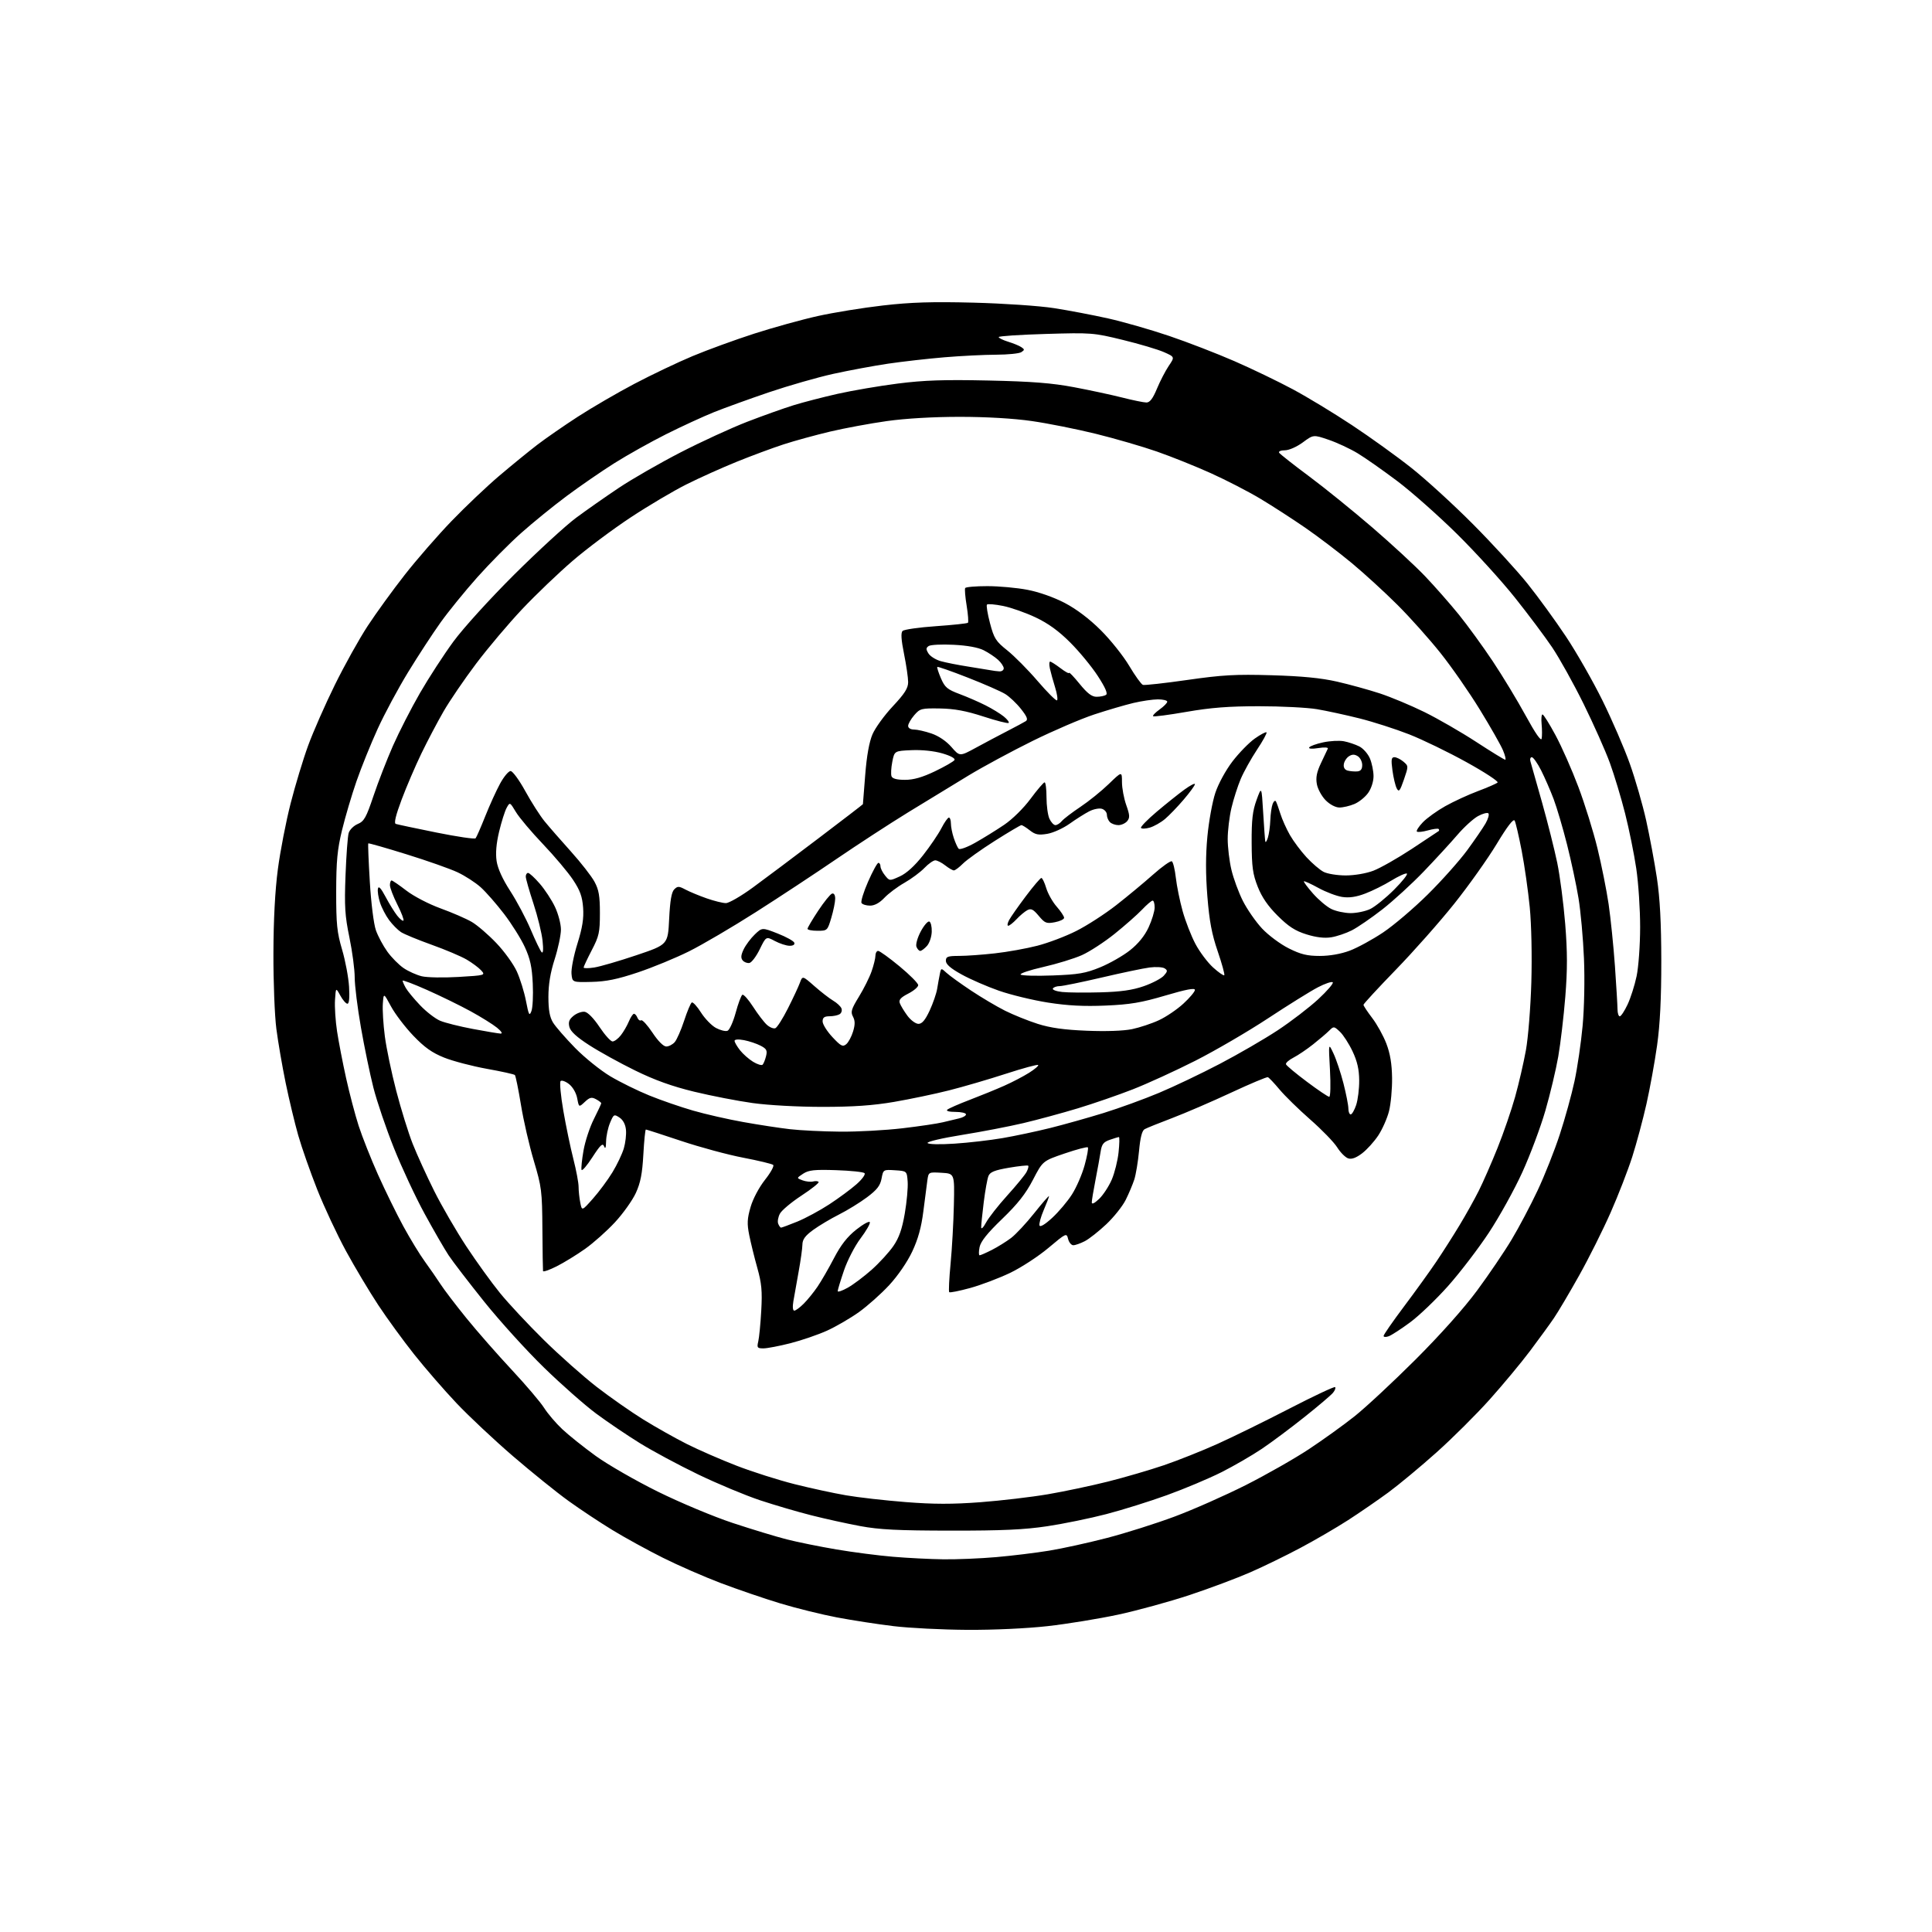 <?xml version="1.0" encoding="UTF-8" standalone="no"?>
<svg 
  version="1.1" 
  xmlns="http://www.w3.org/2000/svg" 
  xmlns:xlink="http://www.w3.org/1999/xlink" 
  xmlns:svg="http://www.w3.org/2000/svg"
  xmlns:rdf="http://www.w3.org/1999/02/22-rdf-syntax-ns#"
  xmlns:cc="http://creativecommons.org/ns#"
  xmlns:dc="http://purl.org/dc/elements/1.1/"
  viewBox="0 0 768 768"
  width="768"
  height="768"
>
<style>svg {background-color: white; }</style>"
<path stroke="none" fill="black" fill-rule="evenodd" d="M384.40,647.89C374.56,647.83 361.39,647.17 355.15,646.41C348.90,645.66 338.81,644.10 332.72,642.95C326.63,641.80 316.46,639.28 310.12,637.36C303.77,635.44 293.17,631.81 286.54,629.30C279.92,626.79 269.55,622.26 263.50,619.23C257.45,616.21 248.45,611.27 243.50,608.25C238.55,605.24 230.68,600.02 226.00,596.65C221.32,593.28 211.39,585.27 203.91,578.84C196.44,572.41 186.36,562.95 181.51,557.82C176.65,552.70 169.11,544.00 164.73,538.50C160.36,533.00 153.89,524.13 150.37,518.79C146.84,513.44 141.06,503.77 137.53,497.29C134.00,490.80 128.86,479.81 126.10,472.85C123.35,465.89 119.95,456.22 118.56,451.35C117.17,446.48 114.92,437.10 113.56,430.50C112.20,423.90 110.54,414.23 109.86,409.00C109.18,403.77 108.65,390.27 108.69,379.00C108.72,365.67 109.34,353.96 110.46,345.50C111.40,338.35 113.68,326.59 115.53,319.36C117.38,312.13 120.51,301.78 122.50,296.36C124.48,290.94 129.24,280.11 133.08,272.31C136.92,264.50 142.81,253.93 146.17,248.81C149.53,243.69 156.15,234.55 160.89,228.51C165.62,222.46 174.00,212.84 179.50,207.13C185.00,201.42 193.55,193.31 198.50,189.11C203.45,184.91 210.20,179.41 213.50,176.87C216.80,174.34 224.08,169.29 229.68,165.66C235.28,162.03 245.41,156.14 252.19,152.57C258.97,149.00 269.35,144.05 275.26,141.58C281.17,139.10 292.21,135.08 299.80,132.63C307.39,130.19 318.75,127.04 325.05,125.64C331.35,124.24 343.02,122.34 351.00,121.43C362.12,120.15 370.51,119.89 387.00,120.31C398.98,120.62 413.15,121.58 419.00,122.49C424.77,123.39 434.45,125.23 440.50,126.58C446.55,127.94 457.45,131.06 464.73,133.53C472.01,135.99 483.69,140.51 490.69,143.56C497.69,146.61 508.14,151.65 513.92,154.75C519.71,157.85 530.30,164.28 537.47,169.03C544.64,173.77 555.23,181.39 561.00,185.96C566.77,190.52 577.82,200.61 585.54,208.38C593.26,216.14 603.02,226.79 607.22,232.03C611.43,237.28 618.30,246.73 622.49,253.03C626.69,259.34 633.23,270.80 637.03,278.50C640.82,286.20 645.71,297.49 647.88,303.60C650.05,309.70 652.97,319.83 654.37,326.10C655.76,332.37 657.68,342.68 658.64,349.00C659.86,357.14 660.37,366.78 660.39,382.00C660.40,396.84 659.89,407.23 658.72,415.54C657.79,422.16 655.88,432.67 654.48,438.89C653.08,445.11 650.54,454.54 648.85,459.85C647.15,465.16 643.29,475.12 640.25,482.00C637.22,488.88 631.61,500.11 627.77,506.96C623.94,513.81 619.41,521.46 617.71,523.96C616.01,526.46 611.74,532.33 608.23,537.00C604.73,541.67 597.50,550.36 592.18,556.31C586.86,562.25 577.33,571.74 571.00,577.39C564.68,583.04 556.09,590.17 551.93,593.24C547.76,596.30 540.55,601.27 535.90,604.27C531.25,607.27 522.73,612.23 516.97,615.29C511.21,618.36 502.23,622.74 497.00,625.02C491.77,627.31 480.98,631.36 473.00,634.01C465.02,636.66 452.20,640.18 444.50,641.84C436.80,643.49 424.16,645.55 416.40,646.42C408.18,647.34 394.85,647.96 384.40,647.89zM375.00,619.85C380.23,619.92 389.68,619.53 396.00,618.98C402.32,618.43 411.77,617.28 417.00,616.42C422.23,615.57 432.57,613.30 440.00,611.37C447.43,609.45 459.57,605.60 467.00,602.83C474.43,600.05 487.14,594.42 495.27,590.32C503.39,586.21 514.64,579.81 520.27,576.09C525.89,572.37 534.10,566.47 538.50,562.97C542.90,559.46 553.74,549.38 562.59,540.55C572.53,530.62 581.91,520.11 587.17,513.00C591.84,506.68 598.03,497.55 600.91,492.73C603.80,487.91 608.42,479.16 611.19,473.29C613.96,467.42 617.93,457.42 620.01,451.06C622.10,444.70 624.74,435.15 625.88,429.84C627.03,424.52 628.48,414.62 629.11,407.84C629.77,400.74 630.00,389.34 629.65,381.00C629.32,373.02 628.34,362.24 627.48,357.04C626.63,351.84 624.58,342.25 622.93,335.74C621.29,329.23 618.89,321.09 617.60,317.66C616.31,314.24 614.06,309.08 612.61,306.21C611.16,303.35 609.49,301.00 608.92,301.00C608.34,301.00 608.10,301.79 608.39,302.75C608.68,303.71 610.75,311.02 612.99,318.99C615.23,326.95 617.94,337.75 619.03,342.99C620.11,348.22 621.53,359.14 622.19,367.25C623.09,378.48 623.10,385.39 622.23,396.25C621.60,404.09 620.34,414.77 619.43,420.00C618.52,425.23 616.22,434.90 614.31,441.50C612.40,448.10 608.28,459.12 605.14,466.00C602.01,472.88 596.02,483.69 591.83,490.04C587.63,496.39 580.35,505.91 575.64,511.20C570.92,516.50 564.15,522.99 560.59,525.62C557.03,528.26 553.19,530.75 552.06,531.17C550.93,531.59 550.00,531.54 550.00,531.05C550.00,530.56 553.66,525.29 558.13,519.33C562.61,513.37 568.39,505.35 570.98,501.50C573.58,497.65 577.74,491.12 580.22,487.00C582.71,482.88 586.14,476.74 587.83,473.36C589.53,469.98 592.88,462.33 595.28,456.36C597.68,450.39 600.83,441.23 602.29,436.00C603.75,430.77 605.67,422.45 606.57,417.50C607.47,412.55 608.44,400.39 608.73,390.49C609.03,379.99 608.77,367.54 608.10,360.64C607.46,354.13 606.02,344.02 604.89,338.17C603.76,332.32 602.50,326.94 602.10,326.21C601.61,325.33 599.20,328.46 594.96,335.49C591.44,341.32 583.87,351.99 578.13,359.19C572.39,366.39 561.91,378.23 554.84,385.51C547.78,392.79 542.00,399.05 542.00,399.43C542.00,399.81 543.56,402.16 545.46,404.66C547.37,407.15 549.91,411.74 551.10,414.85C552.61,418.80 553.30,422.91 553.37,428.50C553.43,432.90 552.88,438.85 552.15,441.72C551.42,444.59 549.49,448.93 547.88,451.37C546.26,453.81 543.37,457.01 541.45,458.47C539.10,460.26 537.31,460.92 535.95,460.48C534.83,460.13 532.86,458.16 531.56,456.10C530.27,454.04 525.45,449.07 520.85,445.04C516.26,441.01 510.77,435.65 508.65,433.11C506.53,430.57 504.44,428.37 504.00,428.20C503.56,428.04 496.97,430.81 489.35,434.36C481.73,437.91 471.23,442.44 466.00,444.43C460.77,446.41 455.82,448.41 455.00,448.87C453.98,449.44 453.27,452.19 452.79,457.48C452.39,461.75 451.54,466.88 450.90,468.88C450.25,470.87 448.71,474.53 447.47,477.00C446.23,479.48 442.78,483.81 439.80,486.63C436.82,489.44 432.97,492.48 431.24,493.38C429.51,494.27 427.45,495.00 426.66,495.00C425.87,495.00 424.94,493.88 424.59,492.51C423.98,490.06 423.85,490.11 416.73,496.09C412.75,499.44 405.90,503.90 401.50,506.01C397.10,508.11 389.97,510.81 385.66,512.00C381.35,513.18 377.60,513.93 377.33,513.66C377.06,513.39 377.30,508.30 377.87,502.34C378.44,496.38 379.03,485.88 379.18,479.00C379.46,466.50 379.46,466.50 374.28,466.20C369.12,465.90 369.11,465.90 368.64,469.20C368.38,471.01 367.67,476.55 367.05,481.50C366.25,487.88 364.96,492.55 362.62,497.52C360.67,501.67 356.92,507.13 353.48,510.85C350.27,514.32 344.84,519.15 341.42,521.60C337.99,524.04 332.30,527.35 328.75,528.96C325.21,530.56 318.68,532.80 314.24,533.94C309.80,535.07 304.95,536.00 303.47,536.00C301.03,536.00 300.83,535.73 301.42,533.25C301.78,531.74 302.32,526.23 302.61,521.00C303.05,513.24 302.76,510.13 301.04,504.00C299.88,499.88 298.44,494.01 297.83,490.97C296.92,486.42 297.02,484.45 298.37,479.81C299.31,476.55 301.74,471.98 304.10,468.99C306.36,466.14 307.82,463.47 307.35,463.07C306.88,462.66 301.52,461.37 295.43,460.20C289.35,459.04 278.26,456.04 270.78,453.54C263.31,451.04 256.99,449.00 256.74,449.00C256.49,449.00 256.04,453.48 255.74,458.95C255.32,466.53 254.62,470.16 252.76,474.22C251.42,477.14 247.69,482.38 244.48,485.85C241.27,489.32 235.91,494.09 232.57,496.46C229.23,498.82 224.14,501.95 221.25,503.40C218.36,504.85 215.94,505.69 215.86,505.27C215.79,504.85 215.67,497.30 215.61,488.50C215.51,473.49 215.30,471.82 212.22,461.50C210.41,455.45 208.10,445.42 207.09,439.20C206.07,432.99 204.98,427.65 204.67,427.34C204.36,427.02 199.34,425.91 193.52,424.87C187.71,423.82 180.08,421.82 176.57,420.42C171.73,418.48 168.75,416.36 164.27,411.68C161.02,408.28 157.04,403.05 155.43,400.06C152.50,394.62 152.50,394.62 152.18,399.01C152.01,401.42 152.36,407.25 152.98,411.95C153.59,416.65 155.63,426.42 157.52,433.66C159.41,440.90 162.34,450.35 164.04,454.66C165.75,458.97 169.60,467.43 172.61,473.45C175.62,479.47 181.37,489.37 185.37,495.45C189.38,501.53 195.40,509.88 198.76,514.00C202.11,518.12 209.95,526.52 216.18,532.65C222.40,538.78 231.86,547.17 237.18,551.30C242.51,555.42 250.88,561.28 255.78,564.31C260.68,567.34 268.47,571.72 273.08,574.04C277.69,576.36 286.59,580.24 292.85,582.66C299.11,585.08 309.47,588.37 315.87,589.98C322.27,591.59 331.47,593.58 336.33,594.41C341.19,595.25 351.85,596.46 360.02,597.10C371.16,597.98 378.58,597.99 389.75,597.15C397.94,596.53 410.01,595.11 416.57,593.99C423.13,592.87 433.90,590.59 440.50,588.93C447.10,587.27 457.08,584.35 462.68,582.45C468.27,580.54 477.88,576.72 484.02,573.95C490.16,571.18 503.06,564.85 512.68,559.88C522.31,554.91 530.43,551.10 530.73,551.40C531.04,551.70 530.66,552.72 529.89,553.65C529.13,554.59 524.07,558.89 518.66,563.20C513.25,567.52 505.60,573.24 501.65,575.90C497.70,578.56 490.43,582.77 485.48,585.26C480.54,587.74 470.85,591.82 463.94,594.32C457.04,596.82 446.15,600.23 439.75,601.89C433.35,603.56 422.80,605.72 416.30,606.70C407.20,608.07 398.44,608.47 378.00,608.45C356.94,608.43 349.55,608.06 342.00,606.65C336.77,605.68 328.04,603.76 322.60,602.38C317.15,601.01 307.92,598.30 302.10,596.37C296.27,594.43 285.20,589.81 277.50,586.10C269.80,582.39 259.35,576.78 254.28,573.63C249.21,570.49 241.41,565.21 236.95,561.90C232.49,558.59 223.19,550.40 216.30,543.69C209.40,536.99 198.71,525.20 192.53,517.50C186.36,509.80 179.97,501.48 178.33,499.00C176.69,496.52 172.40,489.10 168.80,482.50C165.19,475.90 159.71,464.15 156.60,456.38C153.49,448.62 149.82,437.82 148.44,432.38C147.06,426.95 144.82,416.15 143.47,408.40C142.11,400.64 141.00,391.71 141.00,388.56C141.00,385.40 140.05,378.24 138.90,372.66C137.11,364.03 136.88,360.32 137.35,348.00C137.65,340.02 138.21,332.44 138.60,331.14C138.98,329.84 140.60,328.23 142.21,327.55C144.74,326.49 145.57,325.01 148.46,316.41C150.29,310.96 153.77,302.00 156.19,296.50C158.62,291.00 163.45,281.55 166.94,275.50C170.43,269.45 176.42,260.23 180.26,255.00C184.18,249.67 194.76,238.02 204.37,228.45C213.79,219.08 224.88,208.90 229.00,205.84C233.12,202.78 240.78,197.42 246.00,193.93C251.22,190.44 262.25,184.10 270.50,179.85C278.75,175.60 290.68,170.12 297.00,167.67C303.32,165.23 311.64,162.26 315.48,161.08C319.32,159.89 327.19,157.86 332.98,156.55C338.77,155.25 349.53,153.41 356.90,152.47C367.40,151.14 375.19,150.88 392.90,151.26C410.27,151.64 418.16,152.26 427.00,153.93C433.32,155.12 441.95,156.98 446.17,158.05C450.38,159.12 454.69,160.00 455.73,160.00C457.09,160.00 458.28,158.44 459.91,154.50C461.17,151.47 463.28,147.40 464.60,145.44C467.01,141.89 467.01,141.89 462.67,139.97C460.28,138.91 452.93,136.73 446.33,135.12C434.66,132.27 433.86,132.21 415.67,132.75C405.40,133.05 397.00,133.61 397.00,133.99C397.00,134.37 398.69,135.20 400.75,135.84C402.81,136.47 405.18,137.44 406.00,138.00C407.33,138.89 407.33,139.11 406.00,139.98C405.18,140.53 400.68,140.98 396.00,141.00C391.32,141.01 382.10,141.47 375.50,142.02C368.90,142.57 358.77,143.72 353.00,144.57C347.23,145.43 337.40,147.26 331.17,148.63C324.94,150.01 313.47,153.30 305.67,155.94C297.88,158.59 288.02,162.15 283.77,163.86C279.52,165.57 270.99,169.50 264.81,172.59C258.64,175.69 249.38,180.87 244.24,184.11C239.10,187.35 230.56,193.23 225.26,197.18C219.96,201.13 211.81,207.75 207.16,211.89C202.50,216.03 194.67,223.94 189.75,229.46C184.83,234.98 178.23,243.10 175.09,247.50C171.95,251.90 166.17,260.75 162.24,267.18C158.31,273.60 152.87,283.72 150.15,289.68C147.43,295.63 143.64,305.00 141.73,310.50C139.82,316.00 137.23,324.77 135.96,330.00C134.09,337.72 133.66,342.31 133.64,354.50C133.63,367.38 133.96,370.63 135.99,377.50C137.29,381.90 138.53,388.54 138.76,392.25C139.02,396.58 138.79,399.00 138.11,399.00C137.53,399.00 136.25,397.54 135.28,395.75C133.50,392.50 133.50,392.50 133.17,397.50C132.99,400.25 133.36,405.88 133.99,410.00C134.62,414.12 136.23,422.46 137.57,428.53C138.91,434.60 141.16,443.15 142.57,447.53C143.99,451.91 147.46,460.68 150.29,467.00C153.13,473.32 157.65,482.55 160.35,487.50C163.05,492.45 166.89,498.75 168.90,501.50C170.90,504.25 173.70,508.30 175.13,510.50C176.55,512.70 181.18,518.77 185.42,524.00C189.66,529.23 197.75,538.45 203.40,544.50C209.05,550.55 214.84,557.36 216.28,559.64C217.72,561.92 220.98,565.75 223.53,568.14C226.08,570.54 232.07,575.32 236.83,578.77C241.60,582.22 252.70,588.60 261.50,592.95C270.35,597.32 283.68,602.90 291.34,605.43C298.94,607.94 308.62,610.88 312.84,611.95C317.05,613.02 325.90,614.81 332.50,615.93C339.10,617.05 349.23,618.36 355.00,618.84C360.77,619.33 369.77,619.78 375.00,619.85zM315.74,521.00C316.28,521.00 317.97,519.76 319.48,518.25C321.00,516.74 323.46,513.70 324.96,511.50C326.46,509.30 329.42,504.18 331.53,500.12C334.28,494.85 336.82,491.61 340.41,488.77C343.17,486.59 345.59,485.27 345.78,485.85C345.98,486.43 344.30,489.34 342.06,492.31C339.82,495.28 336.86,501.00 335.49,505.03C334.12,509.06 333.00,512.75 333.00,513.24C333.00,513.73 334.81,513.11 337.02,511.87C339.23,510.63 343.51,507.40 346.54,504.71C349.56,502.01 353.42,497.79 355.12,495.33C357.39,492.03 358.58,488.62 359.66,482.41C360.46,477.76 360.98,472.06 360.81,469.73C360.50,465.50 360.50,465.50 355.81,465.20C351.13,464.90 351.11,464.91 350.43,468.51C349.90,471.32 348.62,472.97 344.63,475.95C341.81,478.06 336.80,481.14 333.50,482.80C330.20,484.46 325.59,487.21 323.25,488.91C320.07,491.23 318.99,492.70 318.97,494.76C318.95,496.27 318.27,501.10 317.47,505.50C316.67,509.90 315.73,515.19 315.38,517.25C315.00,519.49 315.14,521.00 315.74,521.00zM389.41,499.00C389.78,499.00 391.97,498.04 394.29,496.86C396.61,495.68 400.04,493.54 401.93,492.11C403.82,490.67 407.98,486.21 411.18,482.18C414.38,478.16 417.00,475.15 417.00,475.50C417.00,475.85 416.05,478.33 414.90,481.01C413.74,483.70 412.99,486.46 413.21,487.14C413.47,487.91 415.39,486.76 418.26,484.12C420.81,481.77 424.34,477.59 426.10,474.84C427.87,472.09 430.14,466.87 431.14,463.24C432.15,459.61 432.73,456.40 432.43,456.10C432.14,455.80 427.98,456.90 423.20,458.53C414.50,461.50 414.50,461.50 410.61,469.00C407.72,474.56 404.56,478.57 398.38,484.53C392.45,490.24 389.85,493.49 389.39,495.78C389.04,497.55 389.05,499.00 389.41,499.00zM391.96,486.00C392.99,484.07 396.77,479.24 400.37,475.26C403.97,471.29 407.42,467.08 408.04,465.93C408.66,464.77 408.97,463.63 408.73,463.39C408.49,463.15 405.02,463.52 401.02,464.20C395.35,465.18 393.57,465.90 392.93,467.47C392.47,468.59 391.63,473.28 391.05,477.91C390.47,482.53 390.02,487.03 390.04,487.91C390.07,488.78 390.93,487.93 391.96,486.00zM310.49,488.00C310.79,488.00 313.69,486.92 316.93,485.61C320.17,484.29 325.90,481.20 329.66,478.74C333.42,476.28 338.30,472.68 340.50,470.73C342.70,468.79 344.13,466.82 343.67,466.35C343.21,465.88 338.13,465.35 332.38,465.16C323.73,464.87 321.47,465.12 319.27,466.56C316.60,468.31 316.60,468.31 319.04,469.21C320.38,469.70 322.26,469.90 323.23,469.65C324.20,469.40 325.19,469.49 325.41,469.86C325.64,470.23 322.57,472.67 318.58,475.28C314.59,477.90 310.74,481.12 310.03,482.45C309.32,483.78 309.00,485.57 309.34,486.43C309.67,487.29 310.19,488.00 310.49,488.00zM235.72,476.45C238.14,473.73 241.62,469.02 243.46,466.00C245.30,462.98 247.33,458.70 247.98,456.50C248.63,454.30 249.02,450.98 248.83,449.11C248.62,446.96 247.68,445.19 246.25,444.24C244.10,442.82 243.93,442.92 242.50,446.35C241.67,448.32 240.97,451.64 240.93,453.72C240.88,456.28 240.63,456.92 240.15,455.70C239.58,454.25 238.69,455.07 235.49,460.01C233.32,463.37 231.38,465.63 231.17,465.02C230.97,464.42 231.32,460.96 231.96,457.33C232.59,453.70 234.43,448.11 236.05,444.90C237.67,441.68 239.00,438.84 239.00,438.56C239.00,438.29 238.06,437.57 236.91,436.95C235.18,436.02 234.40,436.21 232.47,438.03C230.13,440.22 230.13,440.22 229.45,436.59C229.05,434.47 227.71,432.13 226.21,430.95C224.81,429.85 223.29,429.31 222.85,429.75C222.40,430.20 222.89,435.50 223.93,441.53C224.97,447.56 226.76,456.17 227.91,460.67C229.06,465.16 230.00,470.16 230.00,471.79C230.00,473.42 230.30,476.25 230.67,478.08C231.33,481.41 231.33,481.41 235.72,476.45zM436.93,476.57C438.54,475.03 440.79,471.58 441.94,468.92C443.08,466.26 444.31,461.36 444.65,458.04C445.00,454.72 445.06,452.00 444.79,452.00C444.52,452.00 442.89,452.49 441.18,453.09C438.64,453.97 437.96,454.85 437.51,457.84C437.20,459.85 436.29,464.89 435.48,469.02C434.67,473.16 434.00,477.18 434.00,477.96C434.00,478.86 435.06,478.36 436.93,476.57zM379.40,454.62C384.95,454.26 393.55,453.27 398.50,452.42C403.45,451.57 412.00,449.76 417.50,448.39C423.00,447.02 432.54,444.33 438.71,442.43C444.87,440.52 454.76,436.93 460.69,434.44C466.62,431.96 477.52,426.76 484.91,422.89C492.31,419.02 502.66,413.02 507.93,409.54C513.19,406.07 520.42,400.52 524.00,397.22C527.58,393.91 530.18,390.88 529.79,390.48C529.40,390.08 526.72,390.98 523.84,392.49C520.96,393.99 512.05,399.54 504.05,404.81C496.05,410.08 483.05,417.66 475.16,421.66C467.28,425.65 456.09,430.77 450.31,433.03C444.53,435.29 434.69,438.69 428.45,440.58C422.21,442.47 412.47,445.11 406.81,446.45C401.14,447.79 390.12,449.91 382.33,451.16C374.48,452.42 368.41,453.85 368.72,454.36C369.05,454.90 373.53,455.01 379.40,454.62zM334.00,449.85C340.88,449.91 352.04,449.30 358.81,448.50C365.58,447.70 372.78,446.63 374.81,446.12C376.84,445.62 379.74,444.92 381.25,444.58C382.76,444.24 384.00,443.52 384.00,442.98C384.00,442.44 382.11,442.00 379.80,442.00C377.34,442.00 375.99,441.64 376.55,441.13C377.07,440.64 381.10,438.88 385.50,437.20C389.90,435.52 396.09,432.99 399.25,431.58C402.41,430.18 406.84,427.86 409.09,426.44C411.35,425.02 412.96,423.63 412.68,423.35C412.40,423.07 406.62,424.64 399.84,426.84C393.05,429.05 382.89,432.02 377.26,433.44C371.62,434.87 361.79,436.92 355.41,438.02C346.97,439.46 339.19,440.00 326.94,440.00C317.30,440.00 305.40,439.35 299.19,438.48C293.20,437.65 282.72,435.61 275.90,433.96C267.14,431.83 260.27,429.36 252.50,425.55C246.45,422.59 238.24,418.06 234.25,415.48C229.25,412.27 226.79,410.01 226.34,408.24C225.85,406.27 226.24,405.22 228.02,403.78C229.29,402.75 231.27,402.04 232.42,402.20C233.66,402.38 236.04,404.82 238.32,408.25C240.43,411.41 242.76,414.00 243.50,414.00C244.25,414.00 245.73,412.89 246.79,411.54C247.85,410.19 249.29,407.71 249.98,406.04C250.68,404.37 251.59,403.00 252.01,403.00C252.44,403.00 253.06,403.70 253.39,404.56C253.72,405.42 254.38,405.88 254.86,405.58C255.35,405.28 257.38,407.51 259.38,410.52C261.59,413.85 263.74,416.00 264.86,416.00C265.86,416.00 267.38,415.21 268.22,414.25C269.05,413.29 270.73,409.47 271.95,405.76C273.16,402.05 274.53,398.79 274.99,398.51C275.44,398.23 277.09,400.01 278.64,402.47C280.20,404.93 282.88,407.70 284.61,408.63C286.33,409.55 288.39,410.06 289.19,409.76C289.99,409.45 291.45,406.22 292.44,402.59C293.42,398.95 294.62,395.74 295.10,395.44C295.57,395.15 297.49,397.29 299.36,400.20C301.23,403.12 303.70,406.34 304.84,407.37C305.99,408.40 307.50,409.01 308.21,408.73C308.92,408.45 311.17,404.91 313.21,400.86C315.26,396.81 317.40,392.23 317.97,390.67C319.01,387.84 319.01,387.84 323.74,392.00C326.34,394.29 329.70,396.89 331.20,397.78C332.71,398.67 334.19,400.06 334.50,400.87C334.81,401.68 334.49,402.71 333.78,403.15C333.08,403.60 331.26,403.98 329.75,403.98C327.65,404.00 327.00,404.49 327.00,406.04C327.00,407.16 328.75,409.96 330.89,412.25C334.26,415.86 335.00,416.24 336.39,415.09C337.27,414.36 338.49,412.08 339.11,410.03C339.95,407.24 339.93,405.75 339.07,404.12C338.07,402.27 338.42,401.12 341.42,396.23C343.36,393.08 345.63,388.53 346.47,386.12C347.31,383.72 348.00,380.91 348.00,379.87C348.00,378.84 348.49,378.00 349.08,378.00C349.68,378.00 353.50,380.76 357.58,384.13C361.66,387.51 365.00,390.87 365.00,391.61C365.00,392.35 363.21,393.87 361.03,394.98C358.05,396.51 357.22,397.44 357.68,398.75C358.02,399.71 359.38,401.96 360.70,403.75C362.02,405.54 364.00,407.00 365.10,407.00C366.53,407.00 367.78,405.51 369.54,401.75C370.88,398.86 372.24,394.93 372.55,393.00C372.86,391.07 373.34,388.43 373.61,387.12C374.10,384.75 374.10,384.75 376.30,386.76C377.51,387.87 381.88,391.02 386.00,393.76C390.12,396.50 396.20,400.10 399.50,401.76C402.80,403.41 408.65,405.77 412.50,407.00C417.55,408.60 422.98,409.37 432.00,409.73C439.59,410.05 446.66,409.80 450.00,409.10C453.02,408.47 457.84,406.88 460.69,405.55C463.55,404.23 467.94,401.25 470.44,398.94C472.95,396.63 475.00,394.19 475.00,393.50C475.00,392.64 471.42,393.32 463.25,395.74C453.68,398.57 449.27,399.31 439.50,399.73C430.86,400.10 424.44,399.77 416.58,398.54C410.57,397.59 401.80,395.47 397.08,393.82C392.36,392.17 385.69,389.27 382.25,387.36C377.90,384.96 376.00,383.31 376.00,381.95C376.00,380.27 376.71,380.00 381.25,379.99C384.14,379.99 390.55,379.53 395.50,378.97C400.45,378.42 408.02,377.06 412.32,375.95C416.63,374.85 423.60,372.21 427.82,370.08C432.05,367.96 439.17,363.36 443.66,359.86C448.14,356.36 454.76,350.87 458.37,347.66C461.97,344.46 465.33,342.08 465.83,342.39C466.33,342.70 467.04,345.63 467.41,348.89C467.78,352.16 468.99,358.13 470.11,362.16C471.23,366.19 473.53,372.08 475.22,375.26C476.91,378.44 480.07,382.64 482.24,384.60C484.40,386.55 486.40,387.94 486.67,387.67C486.93,387.40 485.76,383.14 484.07,378.20C481.71,371.33 480.74,366.19 479.95,356.33C479.24,347.44 479.24,340.04 479.96,332.48C480.53,326.46 481.95,318.67 483.11,315.18C484.32,311.54 487.24,306.19 489.94,302.66C492.54,299.27 496.54,295.18 498.82,293.57C501.10,291.96 503.19,290.86 503.46,291.12C503.72,291.39 502.02,294.51 499.66,298.05C497.31,301.60 494.40,306.83 493.20,309.67C492.00,312.51 490.34,317.69 489.52,321.17C488.70,324.65 488.03,330.20 488.03,333.50C488.03,336.80 488.69,342.32 489.51,345.76C490.32,349.20 492.37,354.77 494.07,358.14C495.77,361.50 499.20,366.44 501.70,369.11C504.20,371.78 508.96,375.32 512.28,376.98C517.08,379.38 519.61,380.00 524.62,380.00C528.57,380.00 533.02,379.22 536.52,377.91C539.59,376.76 545.57,373.50 549.80,370.67C554.04,367.84 562.05,361.02 567.61,355.51C573.17,350.01 580.19,342.12 583.22,338.00C586.24,333.88 589.55,329.05 590.56,327.28C591.57,325.51 592.06,323.73 591.66,323.32C591.25,322.92 589.41,323.40 587.56,324.40C585.72,325.39 582.02,328.75 579.36,331.85C576.70,334.96 570.69,341.50 566.01,346.38C561.33,351.26 553.90,358.06 549.50,361.50C545.10,364.93 539.63,368.68 537.34,369.84C535.05,371.00 531.38,372.24 529.16,372.59C526.48,373.02 523.21,372.63 519.32,371.42C514.84,370.02 512.21,368.32 507.91,364.04C504.03,360.18 501.61,356.66 499.97,352.49C497.99,347.47 497.60,344.64 497.55,335.00C497.51,325.90 497.92,322.35 499.50,318.00C501.50,312.50 501.50,312.50 502.13,323.00C502.47,328.77 502.85,333.95 502.98,334.50C503.10,335.05 503.56,334.38 504.00,333.00C504.44,331.62 504.88,328.48 504.97,326.00C505.06,323.52 505.48,320.63 505.90,319.57C506.31,318.50 506.90,318.05 507.20,318.57C507.49,319.08 508.30,321.30 508.98,323.50C509.66,325.70 511.37,329.50 512.76,331.94C514.16,334.38 517.12,338.35 519.35,340.76C521.58,343.18 524.63,345.79 526.15,346.58C527.66,347.36 531.62,348.00 534.94,348.00C538.43,348.00 543.07,347.21 545.94,346.12C548.67,345.08 555.53,341.19 561.20,337.46C566.86,333.74 571.69,330.54 571.92,330.35C572.15,330.16 572.12,329.79 571.86,329.53C571.60,329.27 569.68,329.52 567.60,330.10C565.52,330.68 563.55,330.88 563.23,330.56C562.91,330.24 563.96,328.60 565.57,326.91C567.18,325.22 571.21,322.32 574.52,320.46C577.84,318.60 583.69,315.90 587.52,314.47C591.36,313.03 594.87,311.50 595.31,311.06C595.76,310.63 590.23,307.00 583.01,303.01C575.80,299.01 565.50,294.01 560.12,291.90C554.75,289.80 545.89,286.95 540.43,285.58C534.97,284.21 527.35,282.56 523.50,281.91C519.65,281.27 509.30,280.74 500.50,280.74C488.44,280.74 481.34,281.29 471.68,282.97C464.63,284.20 458.65,284.98 458.38,284.71C458.11,284.44 459.26,283.24 460.94,282.04C462.62,280.84 464.00,279.44 464.00,278.93C464.00,278.42 462.31,278.01 460.25,278.01C458.19,278.02 453.80,278.67 450.50,279.45C447.20,280.24 440.23,282.28 435.00,284.00C429.77,285.72 418.75,290.45 410.50,294.52C402.25,298.59 390.77,304.78 385.00,308.28C379.23,311.77 368.44,318.35 361.04,322.89C353.64,327.44 340.82,335.79 332.54,341.44C324.27,347.09 309.85,356.60 300.50,362.55C291.15,368.51 279.18,375.54 273.90,378.17C268.62,380.80 259.47,384.57 253.56,386.55C245.43,389.27 240.95,390.19 235.16,390.32C227.50,390.50 227.50,390.50 227.18,387.11C227.00,385.24 228.06,379.85 229.53,375.13C231.53,368.72 232.10,365.10 231.80,360.85C231.47,356.40 230.60,353.96 227.78,349.73C225.80,346.74 220.43,340.37 215.84,335.55C211.25,330.74 206.42,325.01 205.09,322.80C202.68,318.80 202.68,318.80 201.39,321.15C200.68,322.44 199.34,326.68 198.41,330.57C197.28,335.30 196.95,339.17 197.41,342.28C197.86,345.27 199.78,349.49 202.84,354.21C205.44,358.22 209.09,365.10 210.96,369.50C212.82,373.90 214.77,377.95 215.30,378.50C215.91,379.14 216.05,377.51 215.68,374.00C215.37,370.98 213.74,364.32 212.06,359.20C210.38,354.09 209.00,349.25 209.00,348.45C209.00,347.65 209.41,347.00 209.92,347.00C210.43,347.00 212.51,348.91 214.54,351.25C216.58,353.59 219.31,357.75 220.61,360.50C221.91,363.25 222.98,367.30 222.98,369.50C222.98,371.70 221.86,377.00 220.49,381.29C218.78,386.62 218.00,391.35 218.00,396.29C218.01,401.54 218.51,404.31 219.85,406.50C220.87,408.15 224.82,412.68 228.63,416.58C232.44,420.47 238.75,425.54 242.64,427.86C246.53,430.17 253.49,433.60 258.11,435.47C262.72,437.35 270.54,440.05 275.47,441.47C280.40,442.90 289.40,444.95 295.47,446.03C301.54,447.12 309.88,448.40 314.00,448.87C318.12,449.35 327.12,449.79 334.00,449.85zM536.92,443.00C537.43,443.00 538.41,441.31 539.10,439.25C539.78,437.19 540.33,432.78 540.30,429.46C540.27,425.09 539.53,421.88 537.65,417.90C536.21,414.86 533.95,411.36 532.63,410.12C530.28,407.91 530.17,407.90 528.36,409.71C527.34,410.73 524.48,413.17 522.00,415.13C519.52,417.10 516.01,419.47 514.19,420.41C512.36,421.35 511.01,422.54 511.19,423.06C511.36,423.59 515.10,426.71 519.50,430.00C523.90,433.30 527.90,436.00 528.39,436.00C528.88,436.00 529.01,431.28 528.68,425.25C528.08,414.50 528.08,414.50 530.08,418.77C531.19,421.11 532.97,426.47 534.05,430.68C535.12,434.88 536.00,439.37 536.00,440.66C536.00,441.95 536.42,443.00 536.92,443.00zM303.15,423.23C303.54,422.83 304.16,421.30 304.52,419.82C305.08,417.56 304.73,416.91 302.31,415.66C300.72,414.84 297.76,413.86 295.72,413.47C293.49,413.06 292.00,413.17 292.00,413.75C292.00,414.29 292.97,415.97 294.16,417.48C295.35,418.99 297.70,421.06 299.39,422.09C301.07,423.11 302.77,423.62 303.15,423.23zM199.00,410.87C199.90,410.90 199.33,409.97 197.57,408.53C195.96,407.21 191.23,404.27 187.07,401.99C182.91,399.71 175.11,395.90 169.75,393.52C164.39,391.14 160.02,389.49 160.04,389.85C160.05,390.21 160.62,391.50 161.30,392.71C161.98,393.93 164.54,397.03 167.00,399.61C169.45,402.19 173.04,404.96 174.98,405.77C176.92,406.59 182.78,408.05 188.00,409.03C193.22,410.01 198.18,410.84 199.00,410.87zM211.25,401.92C211.76,400.59 212.00,395.68 211.78,391.00C211.48,384.41 210.77,381.15 208.64,376.50C207.13,373.20 203.41,367.27 200.39,363.32C197.37,359.37 193.19,354.60 191.11,352.72C189.03,350.84 184.89,348.16 181.91,346.76C178.94,345.36 169.79,342.14 161.60,339.60C153.40,337.05 146.57,335.10 146.40,335.26C146.24,335.43 146.51,342.30 147.01,350.53C147.52,359.03 148.56,367.36 149.43,369.80C150.26,372.16 152.31,375.99 153.98,378.30C155.64,380.61 158.56,383.55 160.45,384.84C162.35,386.13 165.61,387.59 167.70,388.09C169.79,388.59 176.35,388.70 182.27,388.35C192.90,387.72 193.02,387.68 191.28,385.75C190.30,384.67 187.70,382.74 185.49,381.44C183.29,380.15 177.02,377.50 171.57,375.55C166.12,373.60 160.65,371.34 159.40,370.53C158.15,369.71 156.03,367.57 154.69,365.77C153.35,363.97 151.71,360.82 151.05,358.76C150.39,356.70 150.02,354.23 150.23,353.26C150.50,352.03 151.42,353.02 153.27,356.50C154.73,359.25 156.81,362.62 157.90,363.99C158.98,365.35 160.10,366.24 160.38,365.95C160.67,365.66 159.58,362.79 157.95,359.57C156.33,356.35 155.00,352.88 155.00,351.86C155.00,350.84 155.30,350.00 155.66,350.00C156.02,350.00 158.66,351.81 161.53,354.02C164.46,356.28 170.42,359.38 175.12,361.09C179.73,362.76 185.30,365.18 187.50,366.46C189.70,367.74 194.11,371.53 197.29,374.87C200.48,378.20 204.16,383.31 205.47,386.22C206.78,389.12 208.41,394.39 209.09,397.92C210.17,403.53 210.45,404.04 211.25,401.92zM643.89,404.00C644.38,404.00 645.77,401.89 646.98,399.32C648.19,396.75 649.81,391.68 650.57,388.07C651.34,384.44 651.97,375.74 651.98,368.63C651.99,361.55 651.30,351.03 650.44,345.24C649.58,339.46 647.59,329.63 646.01,323.39C644.44,317.16 641.71,308.11 639.95,303.28C638.19,298.45 633.49,287.90 629.51,279.82C625.53,271.75 619.90,261.63 617.00,257.32C614.10,253.02 607.42,244.10 602.15,237.50C596.89,230.90 586.55,219.54 579.18,212.26C571.80,204.98 561.13,195.53 555.47,191.26C549.80,186.99 542.70,182.01 539.69,180.19C536.68,178.37 531.49,175.95 528.16,174.82C522.10,172.75 522.10,172.75 517.86,175.88C515.43,177.66 512.38,179.00 510.74,179.00C509.14,179.00 508.15,179.43 508.48,179.97C508.82,180.51 514.17,184.73 520.38,189.34C526.59,193.96 537.93,203.14 545.58,209.73C553.24,216.32 562.67,225.04 566.54,229.11C570.41,233.17 576.43,240.02 579.92,244.32C583.40,248.63 589.46,256.96 593.38,262.84C597.29,268.71 603.20,278.46 606.49,284.49C610.34,291.54 612.61,294.81 612.83,293.62C613.03,292.61 613.02,290.03 612.82,287.89C612.61,285.75 612.77,284.00 613.17,284.00C613.57,284.00 615.90,287.71 618.34,292.25C620.79,296.79 624.87,306.02 627.41,312.77C629.96,319.51 633.37,330.49 635.00,337.16C636.63,343.83 638.63,353.84 639.45,359.40C640.26,364.95 641.39,376.02 641.96,384.00C642.52,391.98 642.98,399.74 642.99,401.25C643.00,402.76 643.40,404.00 643.89,404.00zM437.50,394.47C445.54,394.25 450.15,393.59 454.65,392.03C458.03,390.85 461.61,388.98 462.61,387.88C464.16,386.16 464.21,385.75 462.96,384.94C462.16,384.43 459.48,384.27 457.00,384.59C454.52,384.91 445.93,386.71 437.91,388.59C429.89,390.46 422.38,392.00 421.22,392.00C420.06,392.00 418.86,392.42 418.54,392.94C418.22,393.46 419.88,394.08 422.23,394.33C424.58,394.58 431.45,394.64 437.50,394.47zM418.50,387.76C428.72,387.38 431.51,386.90 437.34,384.52C441.10,382.98 446.43,379.94 449.18,377.76C452.47,375.16 455.00,372.05 456.58,368.66C457.90,365.82 458.98,362.26 458.99,360.75C459.00,359.24 458.64,358.00 458.20,358.00C457.75,358.00 455.84,359.63 453.95,361.63C452.05,363.62 447.15,367.94 443.07,371.22C438.98,374.50 433.13,378.31 430.07,379.68C427.00,381.05 420.10,383.17 414.72,384.39C409.35,385.61 405.30,386.97 405.72,387.41C406.15,387.85 411.90,388.01 418.50,387.76zM236.25,384.59C238.59,384.22 246.12,382.03 253.00,379.71C265.50,375.50 265.50,375.50 266.00,365.28C266.36,358.02 266.94,354.63 268.01,353.55C269.36,352.21 269.85,352.21 272.51,353.63C274.16,354.50 277.93,356.07 280.91,357.11C283.88,358.15 287.32,359.00 288.56,359.00C289.79,359.00 294.65,356.19 299.34,352.75C304.04,349.31 315.78,340.51 325.44,333.18C335.10,325.86 343.01,319.78 343.02,319.68C343.04,319.58 343.45,314.32 343.94,308.00C344.53,300.46 345.53,294.91 346.83,291.89C347.92,289.35 351.55,284.34 354.91,280.76C359.66,275.68 361.00,273.56 361.00,271.14C361.00,269.44 360.27,264.40 359.37,259.95C358.23,254.31 358.06,251.54 358.79,250.81C359.36,250.24 365.33,249.38 372.05,248.92C378.77,248.45 384.49,247.84 384.77,247.56C385.05,247.28 384.82,244.23 384.26,240.77C383.69,237.32 383.43,234.16 383.68,233.75C383.92,233.34 387.88,233.00 392.47,233.00C397.07,233.00 404.25,233.65 408.43,234.46C412.99,235.33 418.94,237.43 423.27,239.69C427.90,242.11 433.04,246.00 437.57,250.51C441.46,254.38 446.55,260.76 448.88,264.69C451.22,268.62 453.66,272.02 454.32,272.25C454.97,272.47 462.93,271.59 472.00,270.29C485.97,268.29 491.11,268.00 505.50,268.42C517.52,268.77 525.14,269.51 531.50,270.96C536.45,272.09 544.10,274.20 548.50,275.64C552.90,277.09 560.86,280.41 566.20,283.04C571.53,285.66 580.79,291.00 586.78,294.90C592.77,298.81 597.97,302.00 598.35,302.00C598.72,302.00 598.33,300.33 597.47,298.28C596.62,296.23 592.48,288.95 588.27,282.10C584.07,275.24 577.03,265.11 572.62,259.59C568.22,254.07 560.55,245.47 555.56,240.50C550.58,235.52 542.40,228.03 537.38,223.86C532.36,219.69 524.04,213.36 518.88,209.80C513.72,206.24 505.64,201.02 500.92,198.20C496.21,195.38 487.40,190.84 481.35,188.11C475.30,185.38 465.66,181.51 459.92,179.51C454.19,177.51 443.25,174.33 435.62,172.45C427.99,170.57 416.51,168.28 410.12,167.37C402.90,166.33 392.06,165.70 381.50,165.70C370.93,165.70 359.96,166.34 352.50,167.39C345.90,168.32 335.77,170.20 330.00,171.56C324.23,172.93 315.90,175.21 311.50,176.64C307.10,178.07 298.71,181.19 292.85,183.56C286.99,185.94 277.99,189.98 272.85,192.56C267.71,195.13 257.73,201.04 250.69,205.69C243.64,210.34 233.29,218.08 227.69,222.89C222.08,227.71 213.06,236.34 207.64,242.07C202.22,247.81 193.94,257.61 189.24,263.85C184.54,270.09 178.71,278.64 176.29,282.85C173.86,287.06 169.92,294.55 167.52,299.50C165.13,304.45 161.59,312.69 159.67,317.81C157.30,324.12 156.55,327.26 157.34,327.52C157.98,327.74 165.24,329.28 173.47,330.94C181.70,332.60 188.72,333.64 189.06,333.23C189.41,332.83 191.13,328.90 192.88,324.50C194.63,320.10 197.29,314.25 198.79,311.50C200.28,308.75 202.17,306.50 202.97,306.50C203.77,306.50 206.41,310.10 208.82,314.50C211.24,318.90 214.69,324.30 216.49,326.50C218.29,328.70 223.00,334.10 226.96,338.50C230.92,342.90 235.13,348.30 236.32,350.50C238.05,353.70 238.48,356.19 238.47,363.00C238.47,370.63 238.14,372.14 235.23,377.72C233.46,381.14 232.00,384.24 232.00,384.60C232.00,384.96 233.91,384.96 236.25,384.59zM297.91,382.79C297.03,382.95 295.82,382.49 295.22,381.77C294.42,380.80 294.53,379.63 295.63,377.35C296.45,375.65 298.44,373.00 300.04,371.46C302.96,368.67 302.96,368.67 309.15,371.09C312.55,372.43 315.53,374.08 315.75,374.76C316.01,375.52 315.26,375.98 313.83,375.96C312.55,375.94 309.93,375.08 308.01,374.06C304.53,372.20 304.53,372.20 302.01,377.35C300.63,380.18 298.78,382.63 297.91,382.79zM365.81,378.00C365.33,378.00 364.65,377.26 364.30,376.35C363.95,375.43 364.70,372.75 365.99,370.31C367.27,367.91 368.80,366.11 369.41,366.32C370.01,366.53 370.45,368.36 370.38,370.38C370.32,372.40 369.46,374.94 368.48,376.02C367.50,377.11 366.30,378.00 365.81,378.00zM324.96,370.00C322.78,370.00 321.00,369.65 321.00,369.22C321.00,368.79 322.91,365.55 325.25,362.02C327.59,358.49 330.06,355.43 330.75,355.22C331.51,354.98 332.00,355.78 332.00,357.24C332.00,358.56 331.31,361.97 330.46,364.82C328.94,369.93 328.87,370.00 324.96,370.00zM400.79,368.00C400.32,368.00 400.47,366.99 401.13,365.75C401.79,364.51 404.79,360.24 407.79,356.25C410.79,352.26 413.57,349.00 413.96,349.00C414.36,349.00 415.22,350.81 415.89,353.02C416.55,355.23 418.42,358.55 420.05,360.40C421.67,362.25 423.00,364.25 423.00,364.84C423.00,365.43 421.34,366.22 419.31,366.60C415.97,367.23 415.35,366.98 412.91,364.06C410.71,361.43 409.86,361.01 408.35,361.82C407.33,362.37 405.41,363.98 404.08,365.41C402.74,366.83 401.26,368.00 400.79,368.00zM536.85,362.98C539.24,362.99 542.76,362.26 544.66,361.36C546.57,360.45 550.86,356.98 554.19,353.65C557.53,350.31 559.79,347.43 559.23,347.24C558.66,347.05 555.88,348.32 553.05,350.06C550.23,351.80 545.58,354.11 542.73,355.19C539.12,356.57 536.34,356.98 533.53,356.55C531.31,356.21 527.06,354.60 524.09,352.97C521.11,351.33 518.51,350.15 518.32,350.34C518.13,350.53 519.76,352.72 521.94,355.20C524.13,357.68 527.40,360.44 529.21,361.33C531.02,362.22 534.46,362.96 536.85,362.98zM345.87,360.00C344.36,360.00 342.83,359.53 342.47,358.95C342.11,358.37 343.29,354.54 345.09,350.45C346.89,346.35 348.73,343.00 349.18,343.00C349.63,343.00 350.00,343.63 350.00,344.39C350.00,345.15 350.81,346.78 351.81,348.01C353.62,350.24 353.62,350.24 357.71,348.37C360.36,347.16 363.61,344.20 366.91,340.00C369.72,336.43 373.00,331.59 374.21,329.25C375.41,326.91 376.76,325.00 377.20,325.00C377.64,325.00 378.00,326.06 378.00,327.35C378.00,328.64 378.51,331.23 379.14,333.10C379.76,334.97 380.63,336.90 381.07,337.38C381.51,337.88 384.44,336.82 387.68,334.99C390.88,333.19 396.06,329.98 399.18,327.87C402.47,325.64 406.89,321.28 409.68,317.51C412.33,313.93 414.84,311.00 415.25,311.00C415.66,311.00 416.00,313.68 416.00,316.95C416.00,320.23 416.52,324.05 417.16,325.45C417.80,326.85 418.87,328.00 419.54,328.00C420.21,328.00 421.35,327.28 422.09,326.39C422.82,325.51 426.14,322.98 429.46,320.76C432.78,318.55 437.86,314.45 440.75,311.65C446.00,306.57 446.00,306.57 446.00,310.90C446.00,313.28 446.77,317.39 447.70,320.02C449.12,324.02 449.18,325.07 448.08,326.41C447.35,327.28 445.78,328.00 444.58,328.00C443.38,328.00 441.86,327.46 441.20,326.80C440.54,326.14 440.00,324.82 440.00,323.87C440.00,322.91 439.12,321.86 438.05,321.52C436.98,321.18 434.67,321.63 432.93,322.54C431.19,323.44 427.68,325.66 425.13,327.48C422.58,329.29 418.59,331.09 416.27,331.47C412.81,332.04 411.55,331.79 409.38,330.09C407.92,328.94 406.41,328.00 406.03,328.00C405.64,328.00 400.87,330.83 395.41,334.29C389.96,337.75 384.28,341.80 382.80,343.29C381.31,344.78 379.68,346.00 379.18,346.00C378.68,346.00 377.13,345.10 375.73,344.00C374.33,342.90 372.55,342.00 371.78,342.00C371.01,342.00 369.07,343.36 367.48,345.02C365.89,346.68 362.31,349.34 359.54,350.92C356.77,352.49 353.18,355.18 351.56,356.89C349.66,358.91 347.66,360.00 345.87,360.00zM457.05,328.99C455.39,329.46 453.82,329.52 453.56,329.10C453.31,328.69 456.11,325.81 459.80,322.69C463.48,319.58 468.41,315.64 470.75,313.93C473.09,312.22 475.00,311.23 475.00,311.72C475.00,312.22 473.00,314.96 470.55,317.83C468.11,320.70 464.75,324.18 463.09,325.58C461.43,326.98 458.71,328.51 457.05,328.99zM532.46,321.00C530.92,321.00 528.67,319.83 527.00,318.15C525.43,316.58 523.85,313.70 523.48,311.75C522.99,309.11 523.40,306.97 525.11,303.35C526.37,300.68 527.59,298.10 527.83,297.60C528.08,297.09 526.45,296.99 524.06,297.37C521.51,297.78 520.08,297.68 520.44,297.10C520.76,296.59 523.25,295.68 525.97,295.10C528.70,294.51 532.41,294.32 534.22,294.66C536.02,295.00 538.77,295.93 540.33,296.71C541.88,297.49 543.80,299.66 544.58,301.53C545.36,303.41 546.00,306.57 546.00,308.56C546.00,310.67 545.10,313.45 543.85,315.21C542.67,316.87 540.21,318.85 538.38,319.61C536.56,320.38 533.89,321.00 532.46,321.00zM558.08,309.89C556.49,314.49 556.07,315.00 555.22,313.39C554.68,312.35 553.91,309.14 553.52,306.25C552.94,301.96 553.08,301.00 554.30,301.00C555.11,301.00 556.71,301.79 557.86,302.75C559.92,304.49 559.92,304.53 558.08,309.89zM359.75,310.00C363.16,310.00 366.62,309.01 371.66,306.60C375.57,304.72 379.06,302.72 379.42,302.13C379.81,301.50 377.91,300.45 374.62,299.49C371.31,298.53 366.48,298.02 362.36,298.20C355.56,298.50 355.56,298.50 354.70,302.83C354.23,305.22 354.09,307.80 354.39,308.58C354.76,309.53 356.52,310.00 359.75,310.00zM539.50,306.65C540.90,306.55 541.50,305.78 541.50,304.11C541.50,302.79 540.71,301.22 539.75,300.61C538.48,299.81 537.52,299.81 536.25,300.61C535.29,301.21 534.36,302.63 534.19,303.77C533.99,305.08 534.54,306.01 535.69,306.32C536.69,306.58 538.40,306.73 539.50,306.65zM388.00,297.20C391.57,295.25 397.20,292.27 400.50,290.57C403.80,288.87 407.07,287.11 407.78,286.66C408.73,286.05 408.25,284.84 405.84,281.80C404.08,279.57 401.25,276.90 399.57,275.87C397.88,274.83 391.20,271.90 384.71,269.36C378.23,266.82 372.78,264.91 372.59,265.12C372.41,265.33 373.06,267.37 374.04,269.65C375.59,273.24 376.58,274.07 381.44,275.89C384.52,277.04 389.17,279.07 391.78,280.39C394.39,281.71 397.64,283.70 399.01,284.81C400.38,285.92 401.26,287.07 400.96,287.37C400.66,287.68 396.16,286.54 390.96,284.84C384.01,282.58 379.42,281.73 373.67,281.63C366.26,281.51 365.71,281.65 363.42,284.31C362.09,285.85 361.00,287.76 361.00,288.56C361.00,289.40 361.96,290.00 363.32,290.00C364.60,290.00 367.73,290.71 370.28,291.58C373.13,292.55 376.17,294.61 378.21,296.95C381.50,300.74 381.50,300.74 388.00,297.20zM420.17,278.40C420.56,278.15 420.23,275.82 419.42,273.23C418.61,270.63 417.68,267.26 417.35,265.75C417.02,264.24 417.06,263.00 417.44,263.00C417.82,263.00 419.68,264.18 421.57,265.62C423.46,267.06 425.00,267.90 425.00,267.48C425.00,267.07 426.88,269.04 429.18,271.87C432.26,275.65 434.03,277.00 435.93,276.98C437.34,276.98 439.02,276.64 439.65,276.23C440.43,275.73 439.40,273.35 436.41,268.74C434.00,265.03 429.07,259.03 425.45,255.42C420.88,250.84 416.70,247.81 411.69,245.44C407.74,243.56 401.90,241.51 398.73,240.87C395.55,240.23 392.68,239.99 392.34,240.32C392.01,240.66 392.55,243.98 393.54,247.72C395.15,253.82 395.85,254.91 400.42,258.55C403.21,260.78 408.64,266.25 412.47,270.72C416.31,275.19 419.77,278.64 420.17,278.40zM397.25,266.88C398.21,266.95 399.00,266.40 399.00,265.67C399.00,264.95 397.99,263.42 396.75,262.29C395.51,261.16 392.94,259.44 391.03,258.48C388.83,257.37 384.45,256.57 379.03,256.31C374.34,256.07 369.90,256.30 369.16,256.81C368.06,257.56 368.05,258.11 369.08,259.76C369.78,260.88 371.96,262.25 373.92,262.81C375.89,263.37 380.88,264.36 385.00,265.00C389.12,265.65 393.18,266.31 394.00,266.47C394.82,266.64 396.29,266.82 397.25,266.88z" />

</svg>